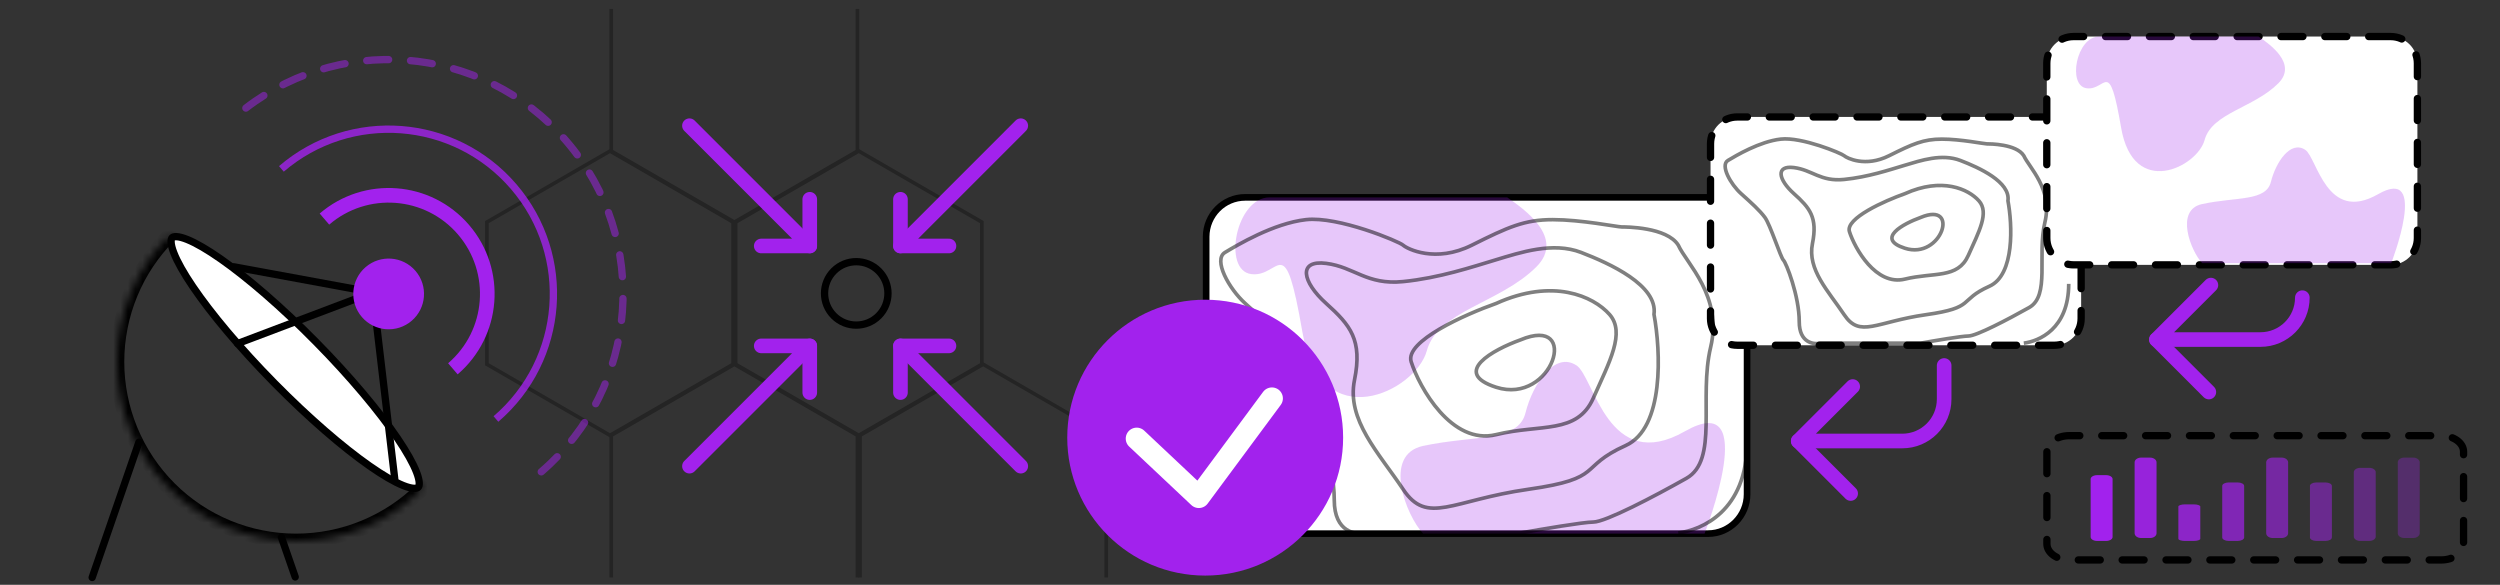 <svg width="342" height="80" viewBox="0 0 342 80" fill="none" xmlns="http://www.w3.org/2000/svg">
<rect x="0" y="0" width="342" height="80" fill="#333333" stroke="none"/>
<mask id="path-1-inside-1_360_32066" fill="white">
<path d="M23.176 32.176C18.581 36.77 16 43.002 16 49.5C16 55.998 18.581 62.23 23.176 66.824C27.77 71.419 34.002 74 40.5 74C46.998 74 53.23 71.419 57.824 66.824L40.5 49.5L23.176 32.176Z"/>
</mask>
<path d="M23.176 32.176C18.581 36.77 16 43.002 16 49.5C16 55.998 18.581 62.23 23.176 66.824C27.77 71.419 34.002 74 40.5 74C46.998 74 53.23 71.419 57.824 66.824L40.5 49.5L23.176 32.176Z" stroke="black" stroke-width="2" stroke-linejoin="round" mask="url(#path-1-inside-1_360_32066)"/>
<path d="M23.556 32.515C23.637 32.435 23.806 32.353 24.17 32.375C24.531 32.397 25.014 32.52 25.616 32.762C26.817 33.246 28.384 34.157 30.215 35.439C33.871 37.999 38.501 41.982 43.229 46.78C47.957 51.578 51.87 56.265 54.377 59.959C55.632 61.809 56.52 63.39 56.986 64.598C57.219 65.203 57.335 65.687 57.352 66.049C57.368 66.413 57.284 66.582 57.204 66.661C57.123 66.74 56.953 66.822 56.589 66.8C56.228 66.778 55.746 66.655 55.144 66.413C53.943 65.93 52.376 65.018 50.544 63.736C46.888 61.175 42.258 57.193 37.53 52.395C32.803 47.597 28.889 42.909 26.382 39.216C25.127 37.366 24.239 35.785 23.774 34.578C23.54 33.972 23.424 33.488 23.407 33.126C23.391 32.762 23.476 32.594 23.556 32.515Z" fill="white" stroke="black"/>
<g opacity="0.3">
<path d="M117.476 20.664L100.635 30.387V49.832L117.476 59.554L134.316 49.832V30.387L117.476 20.664Z" stroke="black" stroke-width="0.5"/>
<path d="M83.62 1.219V20.664L100.461 30.387L117.301 20.664V1.219" stroke="black" stroke-width="0.5"/>
<path d="M83.446 20.664L66.606 30.387V49.832L83.446 59.554L100.286 49.832V30.387L83.446 20.664Z" stroke="black" stroke-width="0.5"/>
<path d="M117.65 79V59.555L134.49 49.832L151.33 59.555V79" stroke="black" stroke-width="0.5"/>
<path d="M83.62 79V59.555L100.461 49.832L117.301 59.555V79" stroke="black" stroke-width="0.5"/>
</g>
<path d="M233.658 27H170.342C167.392 27 165 29.414 165 32.391V67.609C165 70.586 167.392 73 170.342 73H233.658C236.608 73 239 70.586 239 67.609V32.391C239 29.414 236.608 27 233.658 27Z" fill="white" stroke="black" stroke-width="0.91" stroke-linecap="round" stroke-linejoin="round"/>
<path d="M94.317 17.197L110.771 33.651L104.138 33.651" stroke="#A222ED" stroke-width="2" stroke-linecap="round" stroke-linejoin="round"/>
<path d="M110.775 33.646L110.775 27.262" stroke="#A222ED" stroke-width="2" stroke-linecap="round" stroke-linejoin="round"/>
<path d="M94.317 63.771L110.771 47.317L104.138 47.317" stroke="#A222ED" stroke-width="2" stroke-linecap="round" stroke-linejoin="round"/>
<path d="M110.775 47.321L110.775 53.705" stroke="#A222ED" stroke-width="2" stroke-linecap="round" stroke-linejoin="round"/>
<path d="M139.64 17.197L123.186 33.651L129.819 33.651" stroke="#A222ED" stroke-width="2" stroke-linecap="round" stroke-linejoin="round"/>
<path d="M123.182 33.646L123.182 27.262" stroke="#A222ED" stroke-width="2" stroke-linecap="round" stroke-linejoin="round"/>
<path d="M139.64 63.771L123.186 47.317L129.819 47.317" stroke="#A222ED" stroke-width="2" stroke-linecap="round" stroke-linejoin="round"/>
<path d="M123.182 47.321L123.182 53.705" stroke="#A222ED" stroke-width="2" stroke-linecap="round" stroke-linejoin="round"/>
<path d="M120.203 43.204C121.898 41.509 121.898 38.762 120.203 37.068C118.509 35.374 115.762 35.374 114.068 37.068C112.374 38.762 112.374 41.509 114.068 43.204C115.762 44.898 118.509 44.898 120.203 43.204Z" stroke="black" stroke-miterlimit="10"/>
<path d="M281.04 16H237.66C235.639 16 234 17.639 234 19.66V43.57C234 45.591 235.639 47.23 237.66 47.23H281.04C283.061 47.23 284.7 45.591 284.7 43.57V19.66C284.7 17.639 283.061 16 281.04 16Z" fill="white" stroke="black" stroke-linecap="round" stroke-linejoin="round" stroke-dasharray="3 3"/>
<path d="M327.04 5H283.66C281.639 5 280 6.639 280 8.66V32.57C280 34.591 281.639 36.23 283.66 36.23H327.04C329.061 36.23 330.7 34.591 330.7 32.57V8.66C330.7 6.639 329.061 5 327.04 5Z" fill="white" stroke="black" stroke-linecap="round" stroke-linejoin="round" stroke-dasharray="3 3"/>
<path d="M265.96 50L265.96 54.6C265.96 57.77 263.39 60.33 260.23 60.33L246 60.33L253.45 52.88" stroke="#A222ED" stroke-width="2" stroke-linecap="round" stroke-linejoin="round"/>
<path d="M246 60.34L253.17 67.51" stroke="#A222ED" stroke-width="2" stroke-linecap="round" stroke-linejoin="round"/>
<path d="M314.96 40.72C314.96 43.89 312.39 46.45 309.23 46.45L295 46.45L302.45 39" stroke="#A222ED" stroke-width="2" stroke-linecap="round" stroke-linejoin="round"/>
<path d="M295 46.46L302.17 53.63" stroke="#A222ED" stroke-width="2" stroke-linecap="round" stroke-linejoin="round"/>
<path d="M54 65.5L51 40" stroke="black" stroke-linecap="round"/>
<path d="M32 36.5L51 40" stroke="black" stroke-linecap="round"/>
<path d="M32.5 47L51 40" stroke="black" stroke-linecap="round"/>
<path d="M40.384 78.926L38.5 73.5" stroke="black" stroke-linecap="round"/>
<path d="M12.608 79L19 60.5" stroke="black" stroke-linecap="round"/>
<path d="M55.993 43.504C57.812 41.943 58.022 39.204 56.462 37.386C54.901 35.567 52.162 35.358 50.344 36.918C48.525 38.478 48.316 41.217 49.876 43.035C51.436 44.854 54.175 45.064 55.993 43.504Z" fill="#A222ED" stroke="#A222ED" stroke-miterlimit="10"/>
<path d="M61.954 50.452C67.61 45.6 68.261 37.082 63.41 31.426C58.558 25.77 50.04 25.118 44.384 29.97" stroke="#A222ED" stroke-width="2" stroke-miterlimit="10"/>
<path opacity="0.8" d="M67.843 57.318C77.291 49.213 78.38 34.983 70.275 25.536C62.17 16.088 47.941 14.999 38.493 23.104" stroke="#A222ED" stroke-miterlimit="10"/>
<path opacity="0.5" d="M74.044 64.546C87.484 53.017 89.033 32.775 77.504 19.335C65.974 5.895 45.733 4.346 32.293 15.876" stroke="#A222ED" stroke-linecap="round" stroke-linejoin="round" stroke-dasharray="3 3"/>
<path d="M194.682 61C189.082 62.2 192.349 70.5 194.682 73H233.182C233.182 73 241 53 230.5 59C220 65 218.082 51.6 215.682 50C212.682 48 209.682 52.5 208.682 56.5C207.682 60.5 201.682 59.5 194.682 61Z" fill="#A222ED" fill-opacity="0.25"/>
<path d="M206.219 27.025L206.182 27H173.682C169.073 27 167.182 37 171.182 37.5C175.182 38 175.682 31 178.182 45.5C180.682 60 193.682 53.5 195.182 48C196.682 42.5 205.182 41.5 210.182 36.5C214.16 32.522 208.414 28.545 206.219 27.025Z" fill="#A222ED" fill-opacity="0.25"/>
<path d="M301.254 27.913C297.492 28.722 299.687 34.315 301.254 36H327.12C327.12 36 332.372 22.522 325.318 26.565C318.264 30.609 316.976 21.578 315.363 20.5C313.348 19.152 311.332 22.185 310.66 24.88C309.988 27.576 305.957 26.902 301.254 27.913Z" fill="#A222ED" fill-opacity="0.25"/>
<path d="M309.005 5.017L308.981 5H287.146C284.049 5 282.779 11.739 285.466 12.076C288.154 12.413 288.49 7.696 290.169 17.467C291.849 27.239 300.583 22.859 301.59 19.152C302.598 15.446 308.309 14.772 311.668 11.402C314.34 8.722 310.48 6.041 309.005 5.017Z" fill="#A222ED" fill-opacity="0.25"/>
<path d="M280.015 61.797L280.015 74.403C280.015 75.617 281.379 76.6 283.063 76.6L333.966 76.6C335.65 76.6 337.015 75.617 337.015 74.403L337.015 61.797C337.015 60.584 335.65 59.6 333.966 59.6L283.063 59.6C281.379 59.6 280.015 60.584 280.015 61.797Z" stroke="black" stroke-linecap="round" stroke-linejoin="round" stroke-dasharray="3 3"/>
<path d="M286 65.533L286 73.467C286 73.761 286.397 74 286.887 74L288.113 74C288.603 74 289 73.761 289 73.467L289 65.533C289 65.239 288.603 65 288.113 65L286.887 65C286.397 65 286 65.239 286 65.533Z" fill="#A222ED"/>
<path opacity="0.9" d="M292.015 63.252L292.015 72.948C292.015 73.308 292.412 73.6 292.902 73.6L294.128 73.6C294.618 73.6 295.015 73.308 295.015 72.948L295.015 63.252C295.015 62.892 294.618 62.6 294.128 62.6L292.902 62.6C292.412 62.6 292.015 62.892 292.015 63.252Z" fill="#A222ED"/>
<path opacity="0.8" d="M298 69.296L298 73.704C298 73.867 298.397 74 298.887 74L300.113 74C300.603 74 301 73.867 301 73.704L301 69.296C301 69.133 300.603 69 300.113 69L298.887 69C298.397 69 298 69.133 298 69.296Z" fill="#A222ED"/>
<path opacity="0.7" d="M304 66.474L304 73.526C304 73.788 304.397 74 304.887 74L306.113 74C306.603 74 307 73.788 307 73.526L307 66.474C307 66.212 306.603 66 306.113 66L304.887 66C304.397 66 304 66.212 304 66.474Z" fill="#A222ED"/>
<path opacity="0.6" d="M310.015 63.252L310.015 72.948C310.015 73.308 310.412 73.6 310.902 73.6L312.128 73.6C312.618 73.6 313.015 73.308 313.015 72.948L313.015 63.252C313.015 62.892 312.618 62.6 312.128 62.6L310.902 62.6C310.412 62.6 310.015 62.892 310.015 63.252Z" fill="#A222ED"/>
<path opacity="0.5" d="M316 66.474L316 73.526C316 73.788 316.397 74 316.887 74L318.113 74C318.603 74 319 73.788 319 73.526L319 66.474C319 66.212 318.603 66 318.113 66L316.887 66C316.397 66 316 66.212 316 66.474Z" fill="#A222ED"/>
<path opacity="0.4" d="M322 64.593L322 73.407C322 73.735 322.397 74 322.887 74L324.113 74C324.603 74 325 73.735 325 73.407L325 64.593C325 64.265 324.603 64 324.113 64L322.887 64C322.397 64 322 64.265 322 64.593Z" fill="#A222ED"/>
<path opacity="0.3" d="M328.015 63.252L328.015 72.948C328.015 73.308 328.412 73.6 328.902 73.6L330.128 73.6C330.618 73.6 331.015 73.308 331.015 72.948L331.015 63.252C331.015 62.892 330.618 62.6 330.128 62.6L328.902 62.6C328.412 62.6 328.015 62.892 328.015 63.252Z" fill="#A222ED"/>
<path d="M239 60.452C239 70 232.688 72.513 229.588 72.912M207.996 46.496C204.305 47.825 198.473 50.982 204.674 52.976C212.425 55.468 216.301 43.007 207.996 46.496ZM204.674 41.512C200.429 43.007 192.162 46.696 193.048 49.487C194.155 52.976 198.584 60.95 204.674 59.455C210.764 57.96 215.747 59.455 217.961 54.471C220.176 49.487 222.391 45.499 220.176 43.007C217.961 40.515 212.425 38.003 204.674 41.512ZM226.266 43.007C227.189 47.992 227.706 58.558 222.391 60.95C215.747 63.941 219.622 65.436 209.103 66.931C198.584 68.427 195.262 71.915 191.94 66.931C188.618 61.947 184.189 57.462 185.296 51.979C186.404 46.496 184.743 44.503 181.421 41.512C178.099 38.522 177.545 35.531 181.421 36.03C185.296 36.528 186.957 39.02 191.94 38.522C196.923 38.023 201.352 36.528 204.674 35.531C207.996 34.534 212.425 33.039 216.301 34.534C220.176 36.03 226.82 39.02 226.266 43.007ZM229.588 33.538C230.695 36.03 235.678 40.515 234.017 47.493C232.356 54.471 235.125 62.944 230.695 65.436C226.266 67.928 219.622 71.417 217.961 71.417C216.633 71.417 210.764 72.414 207.996 72.912H186.957C185.481 73.245 182.528 72.813 182.528 68.427C182.528 62.944 179.76 55.966 179.206 55.468C178.653 54.969 176.438 47.992 175.331 46.496C174.224 45.001 172.563 43.506 170.348 41.512C168.134 39.519 165.919 35.531 167.58 34.534C169.241 33.538 174.224 30.547 178.653 30.049C183.082 29.55 191.387 33.039 191.94 33.538C192.494 34.036 196.369 36.03 201.352 33.538C206.335 31.045 208.55 30.049 212.425 30.049C216.301 30.049 221.283 31.045 221.837 31.045C222.391 31.045 228.032 31.045 229.588 33.538Z" stroke="black" stroke-opacity="0.5" stroke-width="0.5"/>
<path d="M283 38.829C283 45.047 278.88 46.683 276.856 46.943M262.761 29.742C260.352 30.607 256.545 32.663 260.593 33.961C265.652 35.584 268.182 27.47 262.761 29.742ZM260.593 26.496C257.822 27.47 252.425 29.872 253.003 31.689C253.726 33.961 256.617 39.154 260.593 38.18C264.568 37.206 267.821 38.18 269.267 34.934C270.712 31.689 272.158 29.093 270.712 27.47C269.267 25.847 265.653 24.211 260.593 26.496ZM274.688 27.47C275.29 30.715 275.627 37.596 272.158 39.154C267.821 41.101 270.351 42.075 263.484 43.048C256.617 44.022 254.449 46.294 252.28 43.048C250.112 39.803 247.221 36.882 247.944 33.312C248.666 29.742 247.582 28.444 245.414 26.496C243.245 24.549 242.884 22.602 245.414 22.926C247.944 23.251 249.028 24.874 252.28 24.549C255.533 24.224 258.424 23.251 260.593 22.602C262.761 21.953 265.653 20.979 268.182 21.953C270.712 22.926 275.049 24.873 274.688 27.47ZM276.856 21.303C277.579 22.926 280.832 25.847 279.747 30.391C278.663 34.934 280.47 40.452 277.579 42.075C274.688 43.697 270.351 45.969 269.267 45.969C268.399 45.969 264.568 46.618 262.761 46.943H249.028C248.064 47.159 246.137 46.878 246.137 44.022C246.137 40.452 244.329 35.908 243.968 35.584C243.607 35.259 242.161 30.715 241.438 29.742C240.715 28.768 239.631 27.794 238.186 26.496C236.74 25.198 235.294 22.602 236.379 21.953C237.463 21.303 240.715 19.356 243.607 19.032C246.498 18.707 251.919 20.979 252.28 21.303C252.642 21.628 255.172 22.926 258.424 21.303C261.677 19.681 263.123 19.032 265.652 19.032C268.182 19.032 271.435 19.681 271.796 19.681C272.158 19.681 275.84 19.681 276.856 21.303Z" stroke="black" stroke-opacity="0.5" stroke-width="0.5"/>
<path d="M164.87 78.74C175.292 78.74 183.74 70.292 183.74 59.87C183.74 49.448 175.292 41 164.87 41C154.448 41 146 49.448 146 59.87C146 70.292 154.448 78.74 164.87 78.74Z" fill="#A222ED"/>
<path d="M155.5 60L164 68L174 54.5" stroke="white" stroke-width="3" stroke-linecap="round" stroke-linejoin="round"/>
</svg>

